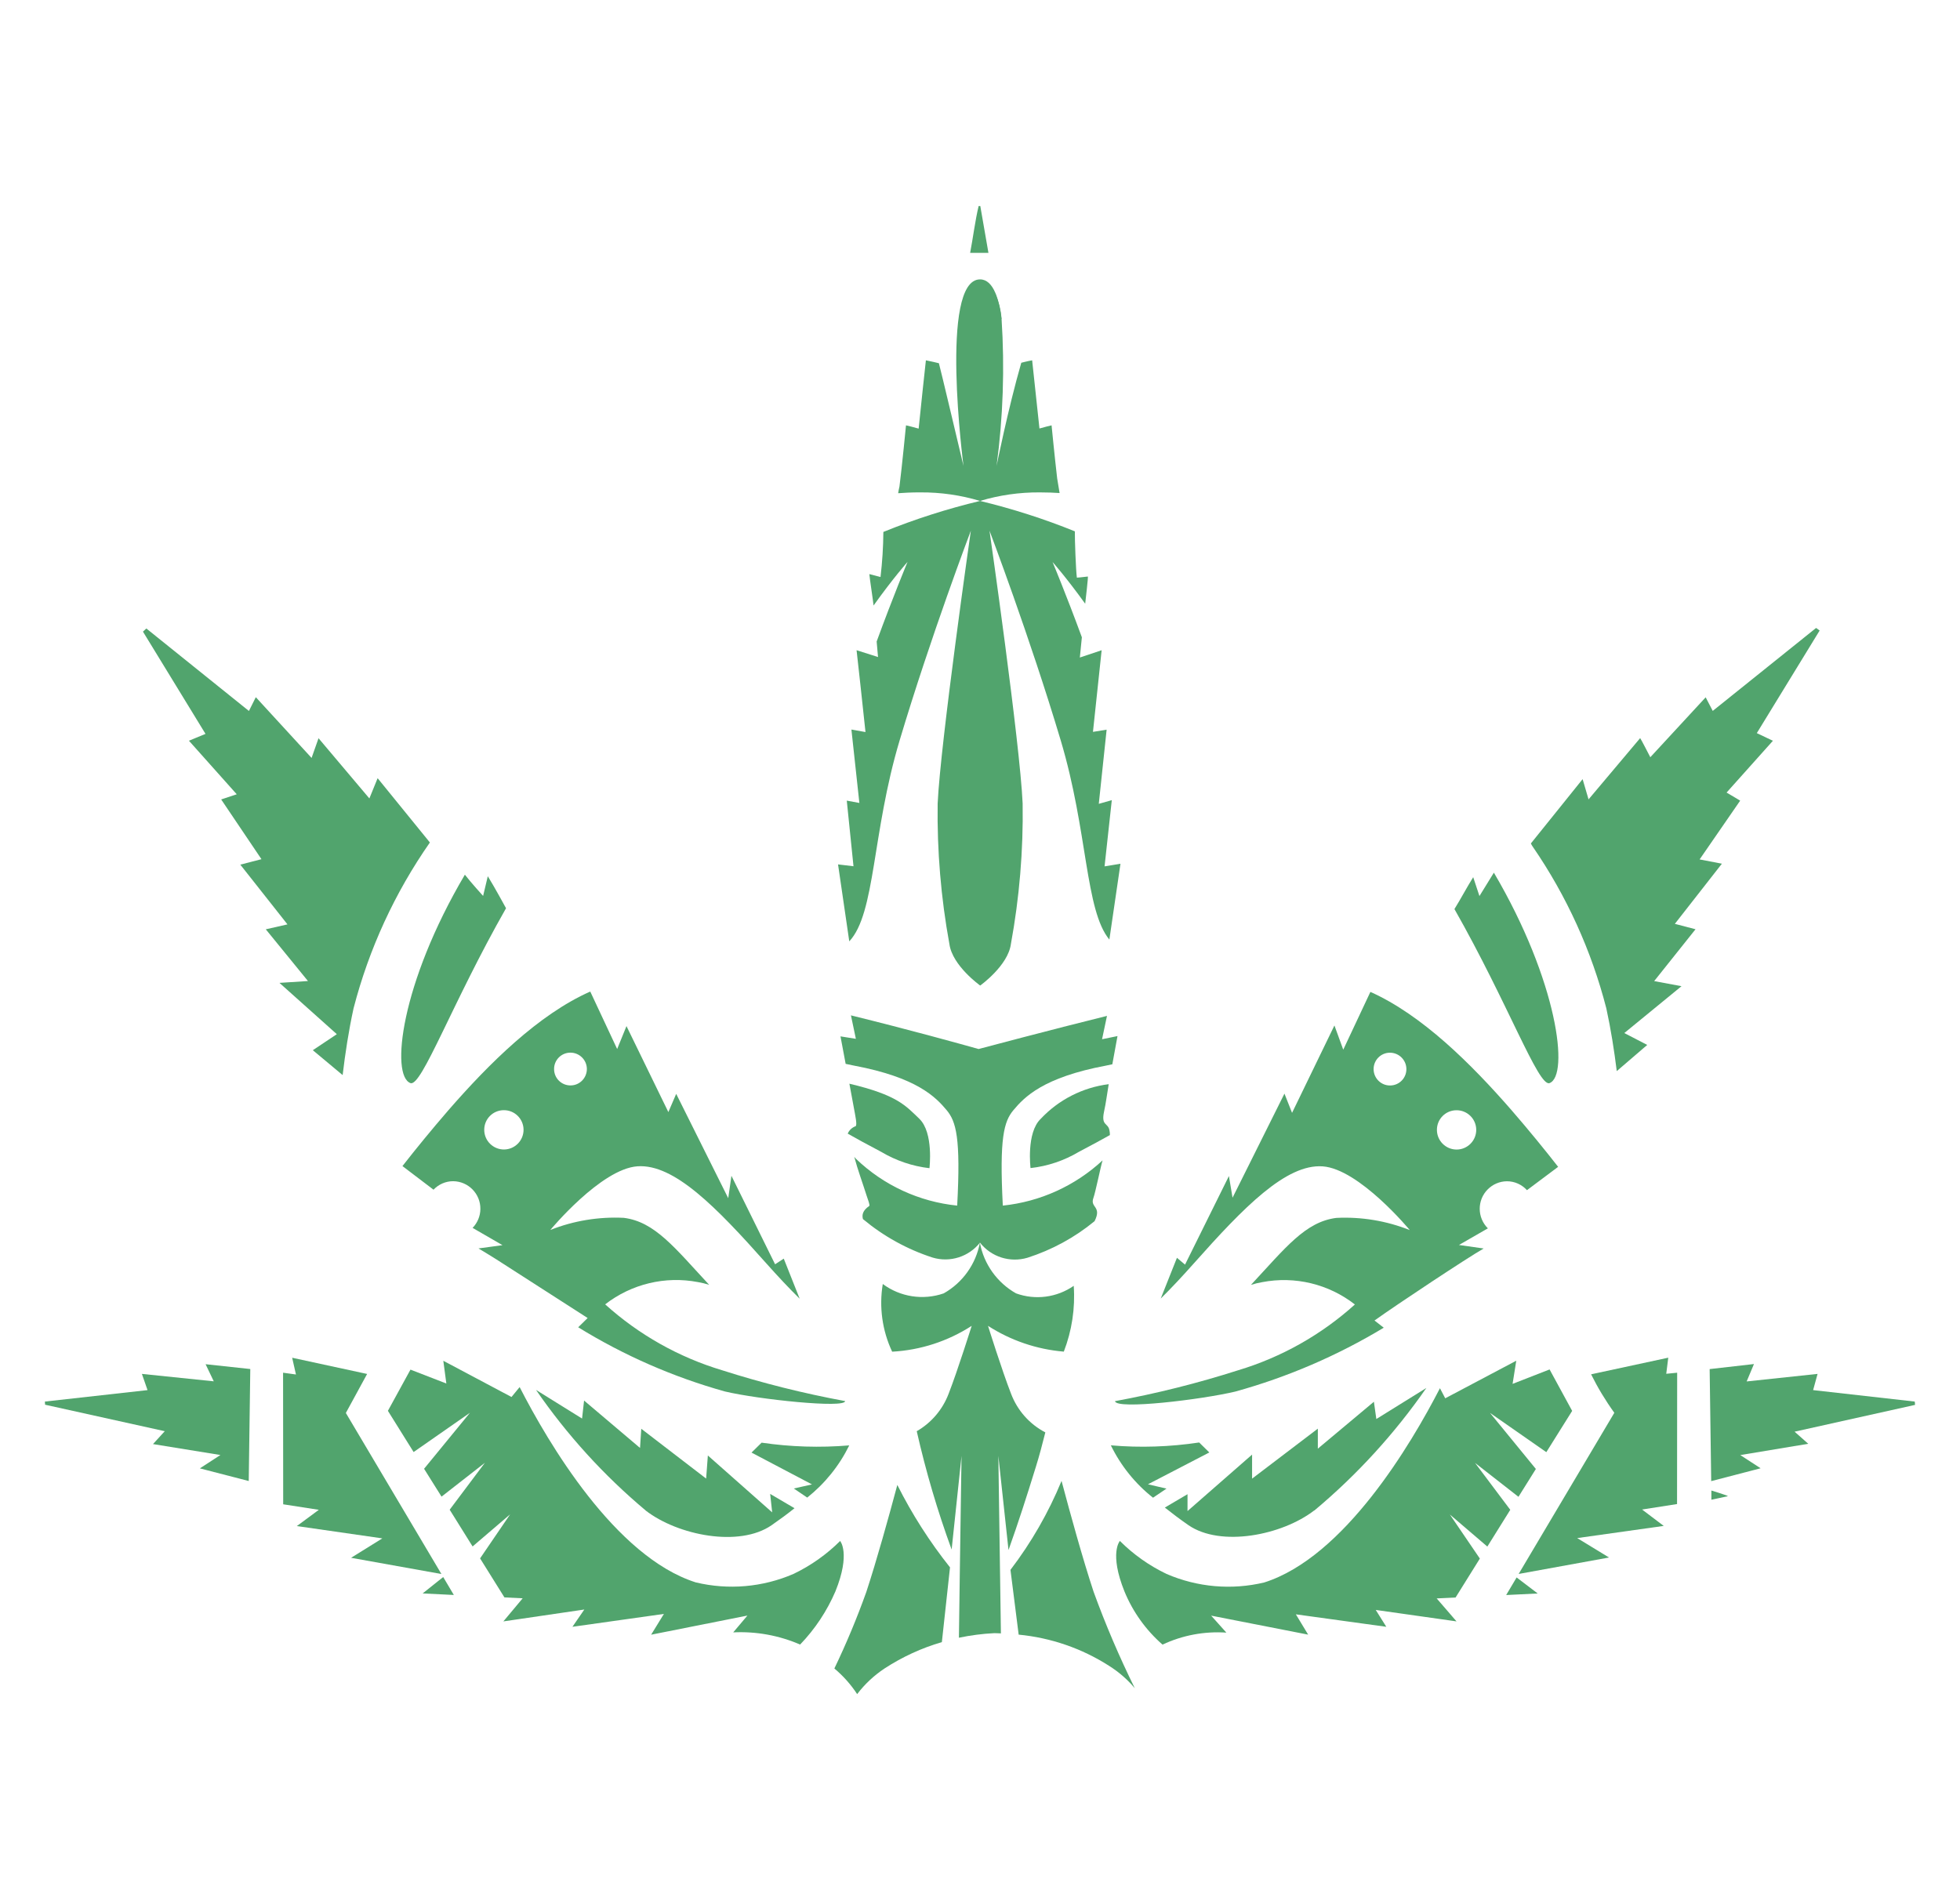 <svg width="33" height="32" viewBox="0 0 33 32" fill="none" xmlns="http://www.w3.org/2000/svg">
<path d="M25.535 26.565L25.359 26.861L25.89 26.835L25.535 26.565Z" fill="#51A46D"/>
<path d="M7.116 26.834L7.641 26.86L7.462 26.558L7.116 26.834Z" fill="#51A46D"/>
<path d="M16.506 3.47H16.477C16.419 3.709 16.38 4.021 16.334 4.258H16.642L16.505 3.47" fill="#51A46D"/>
<path d="M16.862 5.369C16.846 5.219 16.811 5.072 16.756 4.932L16.834 5.387L16.862 5.369Z" fill="#51A46D"/>
<path d="M16.023 26.091L16.189 24.518L16.16 26.488L16.145 27.58C16.341 27.539 16.54 27.513 16.74 27.503C16.778 27.503 16.815 27.506 16.852 27.507L16.809 24.517L16.98 26.103C17.148 25.633 17.283 25.212 17.44 24.704C17.5 24.512 17.551 24.317 17.6 24.122C17.335 23.984 17.13 23.753 17.024 23.474C16.87 23.08 16.635 22.328 16.635 22.328C17.019 22.575 17.456 22.724 17.911 22.762C18.047 22.41 18.105 22.031 18.078 21.654C17.794 21.851 17.432 21.899 17.107 21.781C16.788 21.601 16.565 21.288 16.498 20.928C16.431 21.288 16.208 21.601 15.889 21.781C15.542 21.901 15.158 21.842 14.863 21.623C14.799 22.011 14.854 22.408 15.021 22.763C15.498 22.737 15.959 22.587 16.36 22.328C16.36 22.328 16.125 23.078 15.971 23.473C15.87 23.738 15.681 23.961 15.435 24.102C15.588 24.777 15.783 25.441 16.021 26.091" fill="#51A46D"/>
<path d="M14.433 28.528C14.561 28.36 14.717 28.214 14.894 28.097C15.192 27.903 15.517 27.753 15.858 27.654L15.995 26.395C15.652 25.964 15.355 25.499 15.108 25.007C14.959 25.563 14.76 26.28 14.586 26.809C14.429 27.248 14.25 27.678 14.048 28.098C14.197 28.223 14.326 28.368 14.432 28.53" fill="#51A46D"/>
<path d="M17.151 27.528C17.692 27.58 18.213 27.759 18.671 28.052C18.835 28.155 18.982 28.282 19.106 28.43C18.846 27.902 18.614 27.36 18.413 26.807C18.231 26.257 18.023 25.503 17.873 24.939C17.653 25.474 17.364 25.977 17.013 26.437L17.151 27.528Z" fill="#51A46D"/>
<path d="M17.351 19.671C17.638 19.639 17.915 19.546 18.164 19.398C18.376 19.287 18.555 19.189 18.687 19.115C18.688 19.089 18.685 19.064 18.68 19.039C18.658 18.903 18.537 18.966 18.588 18.723C18.622 18.57 18.64 18.414 18.667 18.258C18.229 18.313 17.823 18.52 17.521 18.843C17.277 19.077 17.351 19.673 17.351 19.673" fill="#51A46D"/>
<path d="M15.649 19.673C15.649 19.673 15.722 19.076 15.479 18.841C15.249 18.621 15.109 18.441 14.301 18.25C14.328 18.391 14.353 18.531 14.379 18.671C14.397 18.773 14.437 18.95 14.405 18.966C14.345 18.988 14.297 19.033 14.273 19.091C14.407 19.167 14.602 19.275 14.837 19.398C15.086 19.546 15.363 19.64 15.65 19.673" fill="#51A46D"/>
<path d="M22.467 17.27L21.754 18.741L21.626 18.417L20.752 20.17C20.728 20.03 20.716 19.953 20.691 19.805L19.952 21.297L19.816 21.182L19.543 21.868C19.717 21.697 19.904 21.497 20.105 21.271C20.942 20.329 21.654 19.599 22.269 19.642C22.884 19.685 23.736 20.715 23.736 20.715C23.343 20.559 22.921 20.489 22.499 20.51C21.977 20.576 21.643 21.014 21.062 21.638C21.124 21.618 21.187 21.603 21.251 21.592C21.801 21.486 22.37 21.623 22.812 21.968C22.247 22.478 21.575 22.857 20.846 23.076C20.167 23.293 19.475 23.467 18.773 23.596C18.792 23.744 20.233 23.569 20.797 23.435C21.676 23.192 22.517 22.83 23.298 22.359L23.142 22.238C23.523 21.965 24.701 21.185 24.98 21.025L24.564 20.966L25.051 20.686C24.869 20.505 24.868 20.211 25.048 20.03C25.134 19.943 25.25 19.894 25.372 19.893C25.501 19.893 25.623 19.948 25.709 20.043L26.234 19.65C26.01 19.363 25.744 19.036 25.45 18.697C24.771 17.917 23.943 17.093 23.073 16.704L22.616 17.677L22.468 17.271M24.521 18.697C24.703 18.695 24.853 18.842 24.855 19.024C24.857 19.207 24.71 19.357 24.527 19.359C24.345 19.36 24.195 19.214 24.193 19.031V19.028C24.192 18.846 24.339 18.698 24.521 18.697ZM23.4 17.728C23.552 17.727 23.677 17.849 23.679 18.001C23.681 18.154 23.559 18.279 23.406 18.28C23.254 18.282 23.129 18.16 23.127 18.007V18.004C23.127 17.852 23.249 17.729 23.4 17.728Z" fill="#51A46D"/>
<path d="M10.871 25.438C11.415 25.858 12.446 26.061 12.99 25.686C13.134 25.586 13.263 25.491 13.377 25.399L12.967 25.158C12.981 25.278 12.989 25.35 13.001 25.469L11.918 24.511C11.907 24.658 11.9 24.752 11.889 24.9L10.797 24.061C10.789 24.186 10.784 24.268 10.776 24.384L9.834 23.586C9.821 23.708 9.813 23.782 9.8 23.889L9.025 23.407C9.546 24.164 10.167 24.847 10.871 25.437" fill="#51A46D"/>
<path d="M7.238 14.188L6.358 13.105L6.219 13.446L5.363 12.432L5.246 12.764L4.307 11.741L4.191 11.973L2.464 10.584L2.407 10.637L3.46 12.359L3.181 12.474L3.986 13.376L3.724 13.463L4.402 14.469L4.046 14.561L4.84 15.567L4.475 15.65L5.185 16.521L4.705 16.552L5.671 17.416L5.267 17.686L5.769 18.105C5.812 17.739 5.871 17.355 5.953 16.98C6.212 15.98 6.647 15.035 7.238 14.188Z" fill="#51A46D"/>
<path d="M14.298 24.341C13.806 24.382 13.312 24.367 12.823 24.295L12.653 24.462L13.671 24.998L13.365 25.067L13.591 25.22C13.889 24.983 14.131 24.683 14.299 24.34" fill="#51A46D"/>
<path d="M16.5 20.927C16.689 21.168 17.006 21.268 17.299 21.181C17.711 21.049 18.095 20.84 18.429 20.565C18.557 20.311 18.349 20.341 18.409 20.175C18.443 20.085 18.534 19.633 18.564 19.541C18.102 19.97 17.512 20.238 16.884 20.303C16.825 19.162 16.903 18.886 17.063 18.695C17.246 18.477 17.56 18.144 18.623 17.945C18.655 17.939 18.691 17.931 18.728 17.923C18.757 17.768 18.786 17.61 18.815 17.448L18.555 17.501C18.583 17.369 18.611 17.238 18.638 17.108C17.711 17.337 16.476 17.666 16.476 17.666C16.186 17.584 15.29 17.336 14.327 17.099C14.354 17.23 14.382 17.362 14.41 17.494L14.151 17.453C14.181 17.612 14.209 17.765 14.238 17.916C14.289 17.927 14.336 17.937 14.377 17.945C15.441 18.145 15.755 18.477 15.938 18.695C16.098 18.886 16.177 19.162 16.116 20.303C15.476 20.238 14.877 19.961 14.413 19.516L14.383 19.482C14.442 19.703 14.523 19.919 14.592 20.138C14.611 20.197 14.652 20.298 14.635 20.309C14.525 20.385 14.51 20.458 14.529 20.53C14.876 20.819 15.273 21.039 15.702 21.178C15.995 21.266 16.312 21.165 16.501 20.925" fill="#51A46D"/>
<path d="M24.804 14.772C24.694 14.948 24.592 15.142 24.488 15.309C25.392 16.9 25.903 18.309 26.089 18.24C26.425 18.115 26.227 16.523 25.152 14.696L24.909 15.09L24.804 14.772Z" fill="#51A46D"/>
<path d="M29.644 24.727L29.301 24.504L30.445 24.314L30.215 24.11L32.243 23.659C32.243 23.64 32.24 23.622 32.238 23.603L30.527 23.41L30.602 23.137L29.408 23.264L29.531 22.971L28.785 23.056L28.811 24.943L29.644 24.726" fill="#51A46D"/>
<path d="M18.703 24.34C18.871 24.684 19.113 24.985 19.413 25.222L19.64 25.069L19.328 24.996L20.361 24.46L20.19 24.292C19.698 24.366 19.198 24.383 18.703 24.34Z" fill="#51A46D"/>
<path d="M3.462 22.975L3.599 23.262L2.389 23.137L2.484 23.41L0.756 23.603L0.759 23.656L2.774 24.102L2.576 24.319L3.711 24.503L3.365 24.728L4.188 24.941L4.214 23.055L3.463 22.974" fill="#51A46D"/>
<path d="M22.129 25.438C22.847 24.838 23.481 24.143 24.015 23.374L23.173 23.897C23.157 23.788 23.147 23.714 23.132 23.606L22.188 24.396V24.059L21.081 24.901V24.496L19.994 25.447V25.163L19.612 25.388C19.73 25.482 19.861 25.581 20.009 25.684C20.553 26.059 21.585 25.855 22.128 25.436" fill="#51A46D"/>
<path d="M9.635 22.369H9.638V22.367" fill="#51A46D"/>
<path d="M29.094 25.196C29.056 25.174 28.814 25.101 28.814 25.101V25.256L29.094 25.196Z" fill="#51A46D"/>
<path d="M7.629 19.892C7.885 19.894 8.091 20.104 8.088 20.36C8.087 20.479 8.04 20.592 7.957 20.678L8.46 20.969L8.056 21.024C8.182 21.101 8.27 21.152 8.355 21.207C8.868 21.536 9.381 21.866 9.894 22.196L9.735 22.352C10.504 22.826 11.335 23.19 12.205 23.433C12.769 23.567 14.229 23.72 14.229 23.595C13.527 23.465 12.835 23.292 12.156 23.075C11.427 22.856 10.755 22.477 10.189 21.966C10.632 21.622 11.201 21.485 11.751 21.591C11.815 21.602 11.878 21.617 11.94 21.637C11.36 21.013 11.026 20.575 10.503 20.509C10.081 20.488 9.659 20.557 9.266 20.713C9.266 20.713 10.117 19.684 10.733 19.641C11.35 19.598 12.06 20.328 12.897 21.27C13.1 21.498 13.288 21.698 13.464 21.871L13.196 21.196L13.05 21.291L12.315 19.801L12.261 20.178L11.385 18.421L11.253 18.728L10.548 17.28L10.391 17.666L9.938 16.698C9.064 17.085 8.232 17.913 7.551 18.695C7.262 19.029 6.998 19.353 6.776 19.637L7.299 20.035C7.385 19.944 7.504 19.892 7.629 19.892ZM9.602 17.727C9.754 17.726 9.879 17.848 9.881 18C9.882 18.153 9.76 18.278 9.608 18.279C9.455 18.281 9.33 18.159 9.329 18.006V18.003C9.328 17.852 9.45 17.728 9.602 17.727ZM8.481 18.696C8.664 18.694 8.813 18.841 8.815 19.024C8.816 19.207 8.669 19.356 8.487 19.358C8.304 19.359 8.154 19.212 8.153 19.029V19.027C8.152 18.845 8.299 18.697 8.481 18.696Z" fill="#51A46D"/>
<path d="M4.994 25.699L6.437 25.907L5.911 26.234L7.432 26.507L5.823 23.795L6.181 23.138L4.919 22.865L4.983 23.147C4.949 23.143 4.802 23.121 4.766 23.117L4.768 25.333L5.368 25.426L4.996 25.701" fill="#51A46D"/>
<path d="M8.134 15.088C8.134 15.088 7.922 14.854 7.827 14.73C6.745 16.563 6.573 18.115 6.911 18.24C7.098 18.308 7.611 16.892 8.52 15.295C8.52 15.295 8.322 14.931 8.213 14.756L8.134 15.088Z" fill="#51A46D"/>
<path d="M28.054 23.137L28.088 22.864L26.789 23.144C26.901 23.37 27.032 23.587 27.18 23.792L25.569 26.506L27.091 26.229L26.555 25.902L28.012 25.697L27.647 25.421L28.236 25.329L28.238 23.117C28.204 23.121 28.089 23.131 28.055 23.135" fill="#51A46D"/>
<path d="M27.222 18.037L27.734 17.597L27.348 17.397L28.311 16.608L27.851 16.522L28.547 15.649L28.199 15.558L28.991 14.545L28.616 14.473L29.299 13.483L29.07 13.347L29.85 12.475L29.579 12.346L30.637 10.618L30.577 10.575L28.837 11.972L28.718 11.743L27.786 12.752C27.786 12.752 27.628 12.445 27.615 12.43L26.746 13.462L26.646 13.121C26.356 13.48 26.044 13.872 25.775 14.204C25.784 14.224 25.796 14.244 25.809 14.262C26.377 15.089 26.795 16.009 27.045 16.98C27.122 17.332 27.178 17.691 27.221 18.037" fill="#51A46D"/>
<path d="M26.47 23.76L26.09 23.062L25.467 23.305C25.49 23.16 25.506 23.062 25.529 22.915L24.333 23.548L24.244 23.378C23.758 24.322 22.635 26.22 21.287 26.649C20.737 26.781 20.16 26.73 19.641 26.506C19.349 26.366 19.083 26.178 18.855 25.95C18.855 25.95 18.672 26.154 18.932 26.8C19.073 27.144 19.293 27.451 19.573 27.696C19.909 27.538 20.279 27.469 20.648 27.494L20.392 27.208L22.025 27.528L21.818 27.186L23.341 27.396L23.163 27.112L24.278 27.27L24.523 27.305L24.368 27.125L24.189 26.918L24.507 26.903L24.916 26.247L24.411 25.505L25.042 26.045L25.428 25.426L24.835 24.636L25.566 25.207L25.859 24.738L25.087 23.794L26.035 24.455L26.47 23.76Z" fill="#51A46D"/>
<path d="M14.147 25.949C13.918 26.177 13.653 26.365 13.361 26.505C12.842 26.73 12.264 26.78 11.714 26.648C10.358 26.217 9.229 24.297 8.749 23.359L8.612 23.526L7.464 22.916C7.484 23.067 7.498 23.164 7.515 23.299L6.911 23.065L6.531 23.759L6.964 24.453L7.912 23.792L7.14 24.735L7.434 25.204L8.164 24.634L7.571 25.424L7.957 26.043L8.589 25.502L8.083 26.244L8.493 26.901L8.8 26.916L8.629 27.121L8.475 27.305L8.722 27.269L9.838 27.105L9.638 27.396L11.178 27.179L10.963 27.529L12.584 27.207L12.345 27.49C12.731 27.471 13.117 27.541 13.471 27.695C13.722 27.435 13.923 27.131 14.066 26.799C14.326 26.155 14.144 25.949 14.144 25.949" fill="#51A46D"/>
<path d="M18.597 14.593L18.719 13.475L18.5 13.537C18.545 13.113 18.588 12.706 18.632 12.288L18.402 12.325C18.431 12.05 18.46 11.779 18.489 11.506C18.508 11.323 18.527 11.139 18.548 10.95L18.322 11.026L18.181 11.073C18.193 10.956 18.204 10.843 18.215 10.732C17.948 10.005 17.722 9.465 17.722 9.465C17.722 9.465 17.95 9.721 18.271 10.167C18.276 10.114 18.326 9.707 18.315 9.709C18.256 9.718 18.131 9.728 18.131 9.728C18.114 9.606 18.095 9.082 18.097 8.948C17.579 8.738 17.045 8.567 16.501 8.436C16.826 8.338 17.164 8.29 17.504 8.292C17.633 8.292 17.757 8.297 17.84 8.303C17.826 8.22 17.813 8.137 17.799 8.054C17.756 7.685 17.705 7.163 17.705 7.163C17.677 7.168 17.596 7.19 17.501 7.216C17.497 7.176 17.378 6.068 17.378 6.068C17.297 6.082 17.195 6.109 17.195 6.109C16.971 6.888 16.779 7.846 16.779 7.846C16.889 7.025 16.917 6.194 16.863 5.366C16.85 5.216 16.814 5.069 16.757 4.929C16.697 4.79 16.613 4.705 16.501 4.705C15.81 4.705 16.222 7.846 16.222 7.846C16.222 7.846 15.813 6.118 15.808 6.117C15.783 6.111 15.662 6.081 15.589 6.068C15.589 6.068 15.489 6.986 15.467 7.218C15.369 7.191 15.283 7.168 15.254 7.163C15.254 7.163 15.189 7.837 15.144 8.194C15.135 8.233 15.127 8.271 15.122 8.306C15.201 8.3 15.345 8.291 15.498 8.292C15.838 8.29 16.175 8.338 16.501 8.436C15.946 8.569 15.402 8.743 14.873 8.958C14.871 9.212 14.855 9.465 14.825 9.717L14.637 9.668C14.642 9.737 14.702 10.129 14.708 10.197C15.041 9.731 15.28 9.463 15.28 9.463C15.28 9.463 15.039 10.04 14.76 10.803C14.768 10.889 14.775 10.976 14.783 11.065L14.678 11.031L14.422 10.95C14.446 11.164 14.468 11.371 14.491 11.575C14.518 11.829 14.545 12.078 14.572 12.328L14.335 12.286C14.381 12.714 14.425 13.112 14.469 13.522L14.257 13.483C14.296 13.861 14.332 14.218 14.37 14.588L14.11 14.557C14.174 15 14.236 15.423 14.299 15.853C14.742 15.381 14.678 14.035 15.147 12.468C15.671 10.715 16.346 8.937 16.346 8.937C16.346 8.937 15.834 12.51 15.787 13.532C15.776 14.326 15.842 15.119 15.985 15.899C16.035 16.264 16.503 16.597 16.503 16.597C16.503 16.597 16.971 16.264 17.02 15.899C17.163 15.119 17.23 14.326 17.218 13.532C17.173 12.509 16.66 8.937 16.66 8.937C16.66 8.937 17.335 10.715 17.859 12.468C18.318 14.003 18.268 15.326 18.678 15.823L18.865 14.546L18.597 14.59" fill="#51A46D"/>
</svg>
